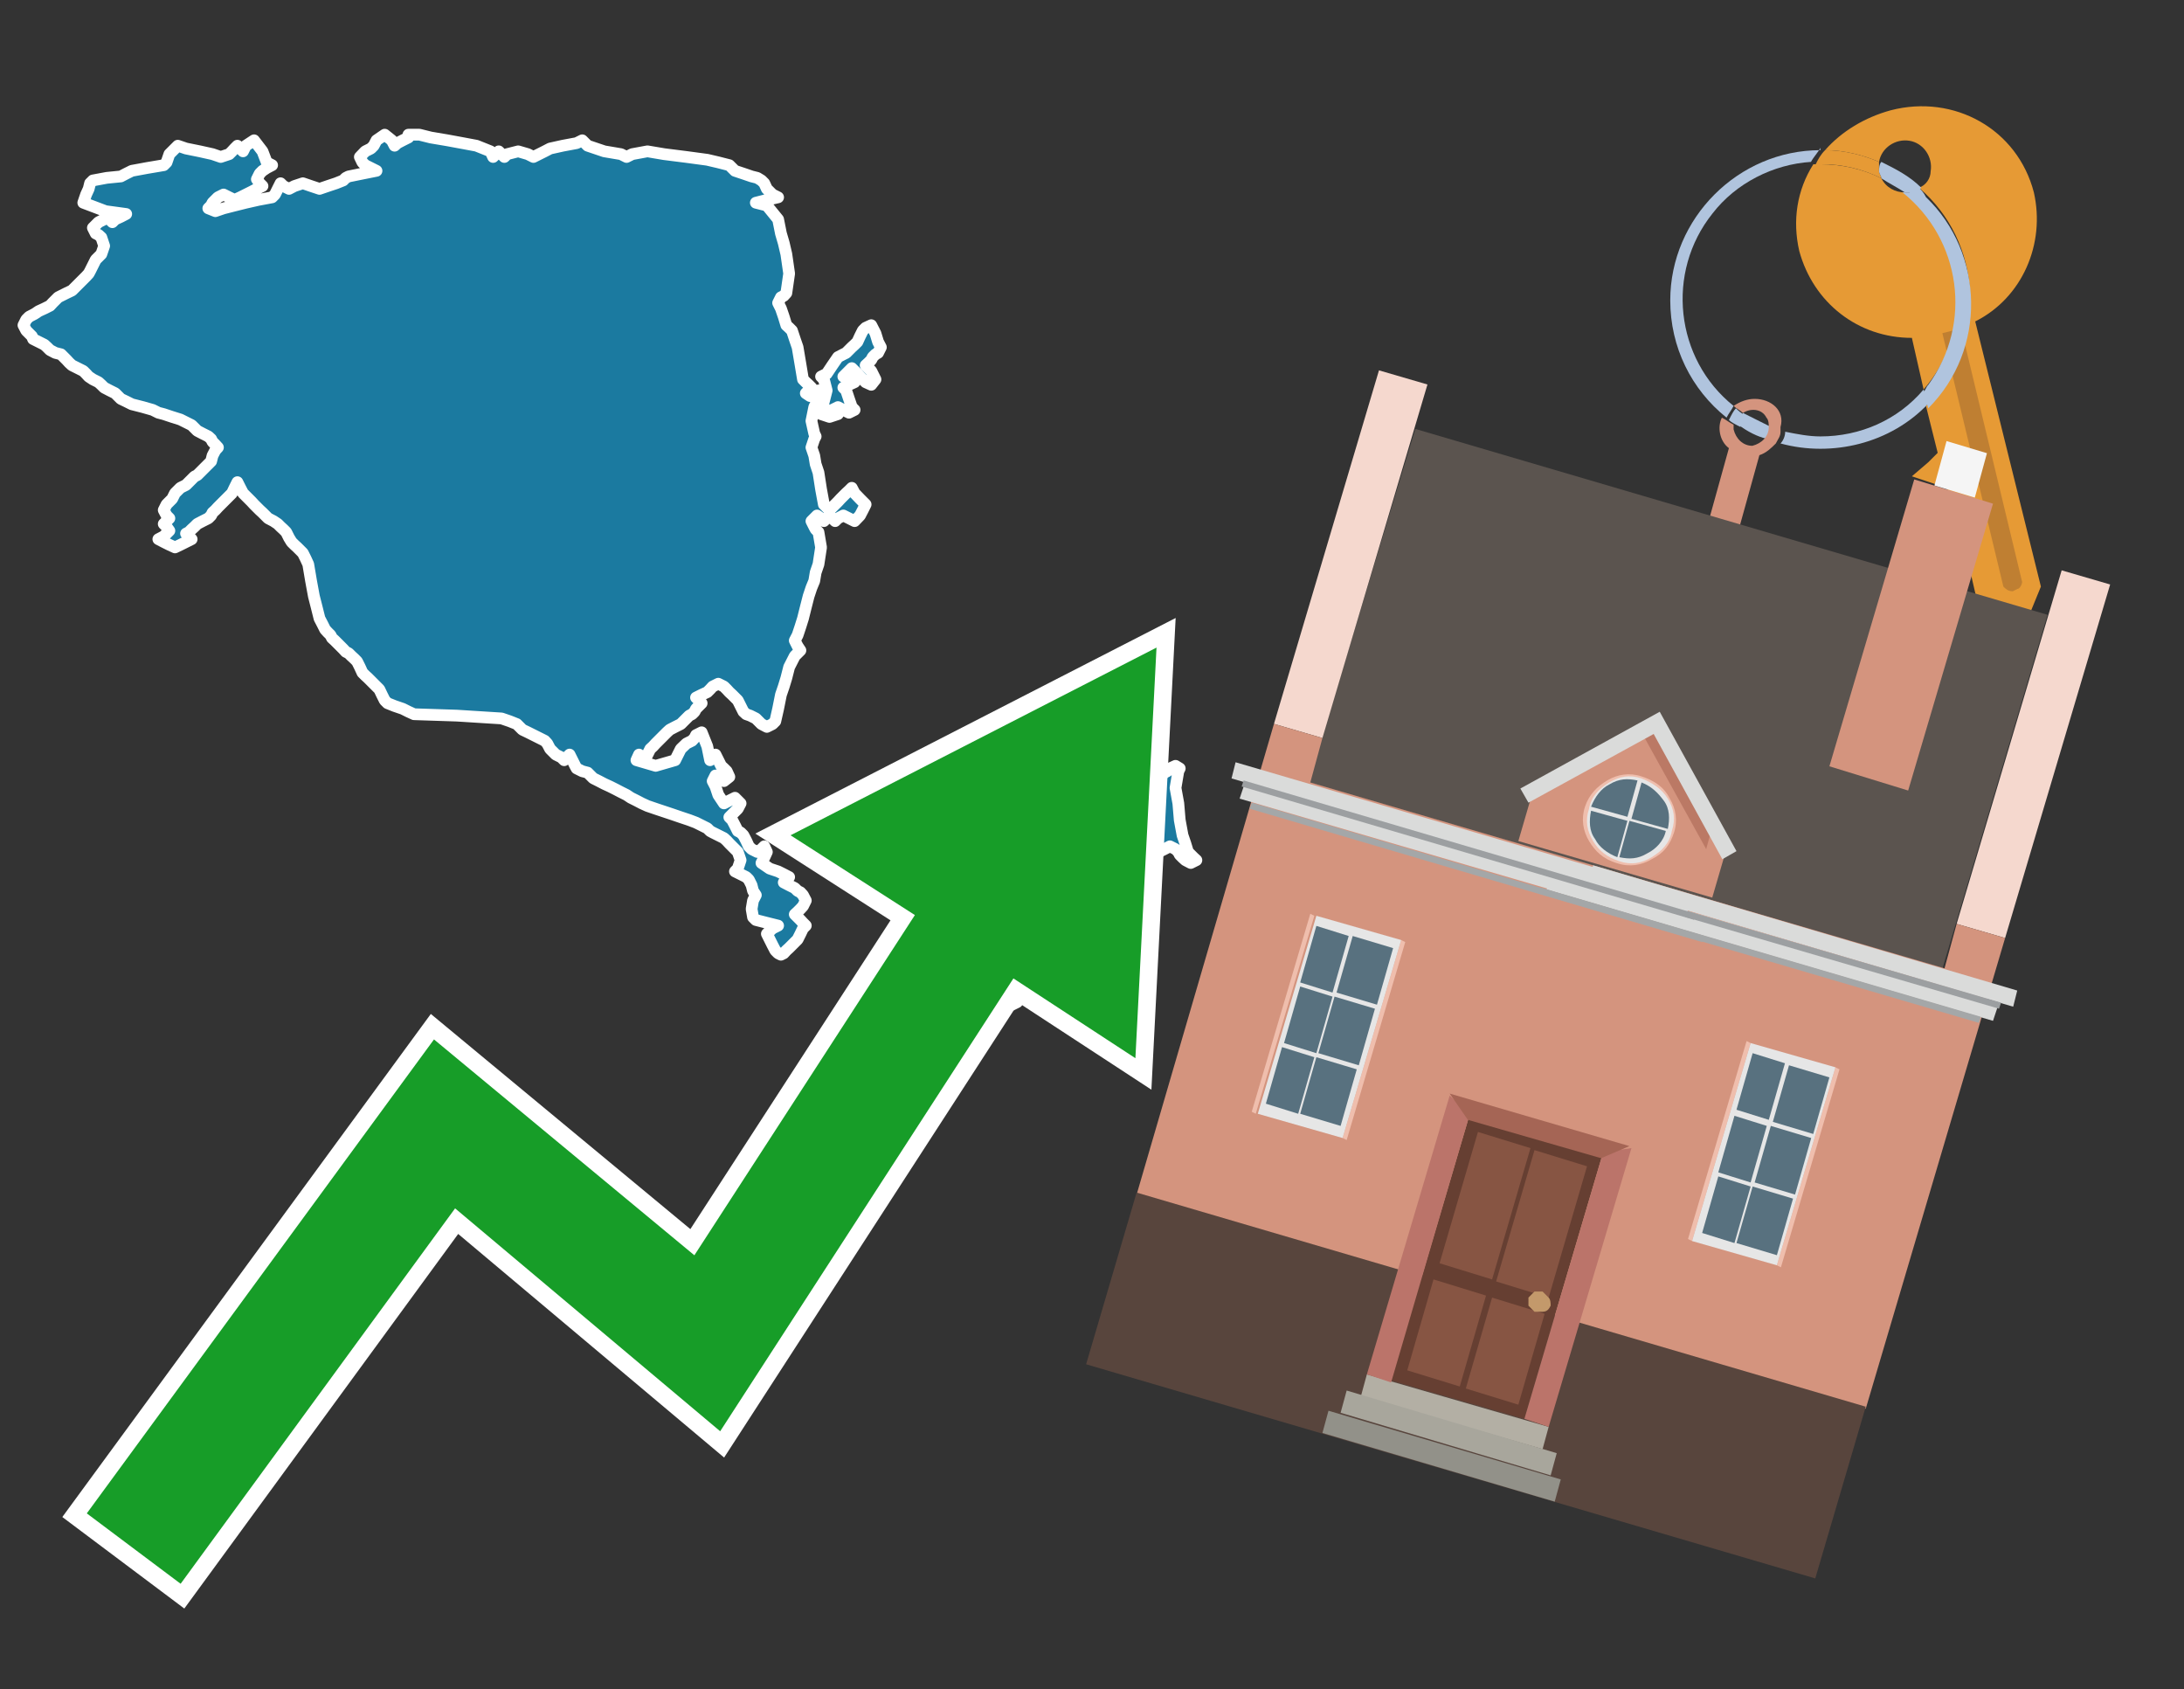 <?xml version="1.0" encoding="utf-8"?>
<!-- Generator: Adobe Illustrator 26.0.3, SVG Export Plug-In . SVG Version: 6.00 Build 0)  -->
<svg version="1.1" id="Text" xmlns="http://www.w3.org/2000/svg" xmlns:xlink="http://www.w3.org/1999/xlink" x="0px" y="0px"
	 width="93.1px" height="72px" viewBox="0 0 93.1 72" style="enable-background:new 0 0 93.1 72;" xml:space="preserve">
<rect x="0" y="0" width="93.1" height="72" fill="#333333" stroke="none"/>
<style type="text/css">
	.st0{fill:#1B7AA0;stroke:#FFFFFF;stroke-width:0.5;stroke-linejoin:round;}
	.st1{fill:none;stroke:#FFFFFF;stroke-width:1.5;stroke-miterlimit:10;}
	.st2{fill:#179D28;}
	.st3{fill:#E69A35;}
	.st4{fill:#B0C4DE;}
	.st5{fill:#D4947E;}
	.st6{fill:#BF7F32;}
	.st7{fill:#5B544F;}
	.st8{fill:#F5D8CE;}
	.st9{fill:#58453D;}
	.st10{fill:#F5F5F5;}
	.st11{fill:#EFBEAD;}
	.st12{fill:#E6E6E6;}
	.st13{fill:#58717F;}
	.st14{fill:#B3AFA4;}
	.st15{fill:#A8A69C;}
	.st16{fill:#929189;}
	.st17{fill:#663F32;}
	.st18{fill:#875543;}
	.st19{fill:#C3996B;}
	.st20{fill:#BB746A;}
	.st21{fill:#A56555;}
	.st22{fill:#DADBDA;}
	.st23{fill:#A4A7A8;}
	.st24{fill:#9C9FA1;}
	.st25{fill:#BB7965;}
</style>
<path class="st0" d="M44.78,29.97L44.9,30.09L45.02,30.21L45.14,30.33L45.19,30.44L45.31,30.5L45.43,30.62L45.67,30.74L45.91,30.86L46.02,30.98L46.14,31.1L46.26,31.21L46.38,31.33L46.62,31.45L46.85,31.57L47.09,31.69L47.33,31.57L47.45,31.45L47.56,31.57L47.74,31.69L47.98,31.81L48.1,31.92L48.22,32.04L48.33,32.16L48.45,32.28L48.57,32.4L48.69,32.52L48.93,32.64L49.16,32.75L49.28,32.87L49.4,32.93L49.52,33.05L49.64,32.93L49.76,32.87L49.87,32.75L50.11,32.64L50.29,32.75L50.23,32.87L50.11,33.58L50.23,34.24L50.29,34.95L50.41,35.6L50.53,35.95L50.64,36.31L50.76,36.43L50.88,36.55L51.0,36.66L50.76,36.78L50.53,36.66L50.41,36.55L50.29,36.43L50.23,36.31L50.11,36.19L49.87,36.07L49.64,36.19L49.4,36.31L49.16,36.43L49.05,36.55L48.93,36.78L48.69,37.02L48.45,37.14L48.22,37.26L47.98,37.14L47.86,37.02L47.74,37.38L47.62,37.73L47.56,37.61L47.45,37.49L47.33,37.61L47.21,37.73L47.09,38.03L46.85,38.38L46.62,38.5L46.26,38.62L45.91,38.74L45.79,38.86L45.67,39.09L45.43,39.33L45.19,39.45L45.14,39.57L45.02,39.69L45.14,39.8L45.19,39.92L45.14,40.04L45.02,40.16L45.14,40.28L45.19,40.4L45.14,40.51L45.02,40.63L44.9,40.69L44.78,40.63L44.66,40.51L44.54,40.75L44.66,40.93L44.78,41.05L44.54,41.17L44.31,41.05L44.07,40.93L43.83,41.17L43.71,41.4L43.59,41.52L43.71,41.64L43.83,41.88L43.95,42.11L44.07,42.35L43.95,42.59L43.83,42.47L43.71,42.35L43.59,42.23L43.36,42.11L43.12,42.0L43.0,41.88L42.88,42.11L43.0,42.35L43.12,42.47L43.24,42.59L43.36,42.71L43.12,42.83L42.88,42.71L42.77,42.59L42.65,42.47L42.53,42.35L42.41,42.23L42.23,42.11L42.0,42.0L41.88,41.88L41.76,41.64L41.88,41.4L42.0,41.05L41.88,40.69L41.76,40.51L41.64,40.28L41.52,40.04L41.4,39.8L41.28,39.69L41.17,39.57L41.05,39.33L41.17,39.09L41.28,38.97L41.4,38.86L41.52,39.21L41.64,39.57L41.76,39.45L42.05,39.33L42.41,39.57L42.53,39.8L42.65,39.92L42.77,40.04L42.88,40.16L43.0,40.28L43.12,40.16L43.24,40.04L43.36,39.92L43.59,39.8L43.83,39.69L43.71,39.57L43.59,39.33L43.83,39.09L44.07,39.21L44.19,39.33L44.31,39.21L44.42,39.09L44.54,38.97L44.66,38.86L44.78,38.74L44.9,38.62L45.02,38.5L45.14,38.38L45.19,38.26L45.31,38.15L45.43,38.03L45.67,37.97L45.91,37.73L45.67,37.49L45.43,37.38L45.31,37.26L45.19,37.14L45.31,37.02L45.43,36.9L45.79,36.78L46.14,36.66L46.02,36.55L45.91,36.43L46.14,36.31L46.38,36.19L46.5,36.07L46.62,35.95L46.73,35.83L46.85,35.72L46.97,35.6L47.09,35.48L47.21,35.42L47.33,35.48L47.56,35.6L47.74,35.48L47.62,35.42L47.56,35.06L47.62,34.71L47.74,34.59L47.86,34.47L47.98,34.0L47.74,33.52L47.56,33.41L47.45,33.29L47.33,33.17L47.21,33.05L47.09,32.93L46.97,32.87L46.85,32.93L46.73,33.05L46.62,32.93L46.5,32.87L46.38,32.75L46.26,32.64L46.14,32.28L45.67,31.92L45.19,31.69L45.14,31.45L45.02,31.33L44.78,31.21L44.54,31.1L44.19,30.98L43.83,30.74L43.95,30.5L44.07,30.33L44.19,30.09L44.31,29.97L44.54,29.85L44.78,29.85ZM47.45,30.98L47.33,30.74L47.56,30.5L47.74,30.62L47.86,30.74L47.98,30.86L47.86,30.98L47.74,31.1L47.62,31.21L47.56,31.1L47.56,30.98ZM44.78,29.61L44.9,29.38L45.02,29.26L45.25,29.14L45.43,29.38L45.25,29.61L45.02,29.73L44.9,29.85L44.78,29.85ZM38.26,45.79L38.03,45.67L38.14,45.61L38.26,45.49L38.38,45.37L38.5,45.25L38.62,45.14L38.74,45.02L38.86,44.9L38.97,44.66L38.86,44.42L38.74,44.31L38.86,44.19L38.97,44.07L39.09,43.95L39.21,43.83L39.33,43.71L39.45,43.6L39.57,43.48L39.68,43.36L39.8,43.24L39.86,43.18L39.98,43.06L40.1,42.94L40.22,42.83L40.34,42.71L40.45,42.59L40.57,42.47L40.69,42.35L40.81,42.23L40.93,42.11L41.05,42.0L40.93,41.88L40.81,41.64L40.69,41.4L40.57,40.99L40.93,40.51L41.28,40.63L41.4,40.69L41.52,40.81L41.64,40.93L41.76,41.05L41.64,41.17L41.52,41.29L41.4,41.4L41.28,41.52L41.4,41.64L41.52,41.88L41.64,42.11L41.76,42.23L41.88,42.35L42.0,42.47L42.11,42.59L42.23,42.71L42.11,42.83L42.0,42.94L41.88,43.06L41.76,42.94L41.52,42.83L41.28,42.94L41.17,43.06L41.05,43.42L40.93,43.71L40.81,43.83L40.69,43.95L40.57,43.83L40.45,43.71L40.34,43.83L40.22,43.95L40.1,44.07L40.22,44.19L40.34,44.31L40.45,44.42L40.57,44.54L40.69,44.66L40.81,44.54L40.93,44.42L41.05,44.31L41.28,44.19L41.52,44.31L41.4,44.42L41.28,44.66L41.17,44.9L41.05,45.02L41.17,45.14L41.28,45.37L41.17,45.61L41.05,45.67L40.93,45.79L40.81,45.91L40.69,46.02L40.57,45.91L40.45,45.79L40.34,45.91L40.22,46.02L40.1,46.14L39.8,46.26L39.45,46.14L39.57,46.02L39.68,45.91L39.8,45.79L39.86,45.67L39.98,45.61L40.1,45.49L39.98,45.37L39.86,45.25L39.68,45.14L39.45,45.37L39.33,45.61L39.21,45.67L39.09,45.79L38.97,45.91L38.74,46.02L38.5,45.91L38.5,45.79ZM35.12,17.11L35.24,16.64L35.12,16.17L35.0,16.05L35.24,15.93L35.48,15.57L35.72,15.22L35.95,15.1L36.07,15.04L36.19,14.92L36.31,14.8L36.43,14.69L36.55,14.57L36.66,14.33L36.78,14.09L36.9,13.97L37.14,13.86L37.32,14.21L37.43,14.57L37.55,14.8L37.43,15.04L37.32,15.1L37.2,15.22L37.14,15.34L37.02,15.46L36.9,15.57L37.02,15.69L37.14,15.81L37.2,15.93L37.32,16.17L37.14,16.4L36.9,16.29L36.78,16.17L36.66,16.05L36.55,15.93L36.43,15.81L36.31,15.69L36.19,15.81L36.07,15.93L35.95,16.05L36.19,16.17L36.43,16.29L36.19,16.4L35.95,16.52L36.07,16.64L36.19,17.0L36.31,17.35L36.43,17.47L36.19,17.59L35.95,17.47L35.72,17.35L35.48,17.47L35.6,17.59L35.72,17.65L35.36,17.77L35.0,17.65L35.12,17.59L35.24,17.47L35.12,17.35L35.0,17.23L35.0,17.11ZM17.88,5.74L18.36,5.86L19.07,5.98L19.72,6.1L20.31,6.21L20.91,6.45L21.02,6.69L21.14,6.57L21.26,6.45L21.38,6.57L21.5,6.69L21.62,6.57L22.09,6.45L22.5,6.57L22.74,6.69L22.98,6.57L23.22,6.45L23.45,6.33L23.99,6.21L24.58,6.1L24.82,5.98L25.05,6.21L25.76,6.45L26.47,6.57L26.71,6.69L26.95,6.57L27.6,6.45L28.31,6.57L29.26,6.69L30.15,6.81L30.62,6.92L31.09,7.04L31.21,7.16L31.33,7.28L31.69,7.4L32.04,7.52L32.28,7.58L32.46,7.69L32.58,7.81L32.69,8.05L32.93,8.29L33.17,8.41L32.69,8.52L32.22,8.64L32.69,8.76L33.17,9.35L33.29,9.95L33.41,10.36L33.52,10.83L33.64,11.66L33.52,12.49L33.41,12.61L33.29,12.67L33.17,12.91L33.29,13.15L33.41,13.5L33.52,13.86L33.64,13.97L33.76,14.09L33.88,14.45L34.0,14.8L34.12,15.51L34.23,16.17L34.35,16.29L34.47,16.4L34.59,16.52L34.47,16.64L34.35,16.76L34.53,16.88L34.77,16.76L34.89,16.64L35.0,16.88L34.89,17.11L34.77,17.23L34.71,17.35L34.59,17.94L34.71,18.48L34.77,18.6L34.71,18.71L34.59,19.07L34.71,19.42L34.77,19.78L34.89,20.14L35.0,20.85L35.12,21.5L35.24,21.62L35.36,21.74L35.48,21.62L35.6,21.5L35.72,21.38L35.83,21.26L35.95,21.14L36.07,21.02L36.19,20.91L36.31,20.79L36.43,21.02L36.66,21.26L36.9,21.5L36.78,21.74L36.66,21.97L36.43,22.21L36.19,22.09L35.95,21.97L35.72,22.09L35.6,22.21L35.48,22.09L35.36,21.97L35.24,22.09L35.12,22.21L35.0,22.09L34.83,21.97L34.59,22.21L34.71,22.45L34.77,22.56L34.89,22.68L35.0,23.33L34.89,24.05L34.77,24.4L34.71,24.76L34.59,25.05L34.47,25.41L34.35,25.88L34.23,26.36L34.12,26.71L34.0,27.07L33.88,27.3L34.0,27.54L34.12,27.72L33.88,27.96L33.64,28.43L33.52,28.9L33.41,29.26L33.29,29.61L33.17,30.21L33.05,30.74L32.93,30.86L32.69,30.98L32.46,30.86L32.34,30.74L32.22,30.62L31.98,30.5L31.81,30.44L31.69,30.33L31.57,30.09L31.45,29.85L31.33,29.73L31.21,29.61L31.09,29.5L30.98,29.38L30.86,29.26L30.62,29.14L30.38,29.26L30.27,29.38L30.15,29.5L29.91,29.61L29.67,29.73L29.79,29.85L29.91,29.97L29.79,30.09L29.67,30.21L29.61,30.33L29.5,30.44L29.38,30.5L29.26,30.62L29.14,30.74L29.02,30.86L28.78,30.98L28.55,31.1L28.43,31.21L28.31,31.33L28.19,31.45L28.07,31.57L27.95,31.69L27.84,31.81L27.72,31.92L27.6,32.16L27.48,32.4L27.36,32.28L27.24,32.16L27.13,32.4L27.95,32.64L28.78,32.4L28.9,32.16L29.02,31.92L29.26,31.69L29.5,31.57L29.61,31.45L29.67,31.33L29.91,31.21L30.15,31.81L30.27,32.4L30.38,32.28L30.5,32.16L30.62,32.4L30.74,32.64L30.86,32.75L30.98,32.87L31.09,33.11L30.86,33.29L30.62,33.17L30.5,33.05L30.38,33.29L30.5,33.52L30.62,33.88L30.86,34.24L31.09,34.12L31.33,34.0L31.57,34.24L31.45,34.47L31.33,34.59L31.21,34.71L31.09,34.83L31.21,34.95L31.33,35.18L31.45,35.42L31.57,35.48L31.69,35.6L31.81,35.83L31.92,36.07L32.04,36.19L32.28,36.31L32.46,36.19L32.58,36.07L32.69,36.31L32.58,36.55L32.46,36.78L32.81,37.02L33.17,37.14L33.41,37.26L33.64,37.38L33.52,37.49L33.41,37.61L33.64,37.73L33.88,37.85L34.0,37.97L34.12,38.03L34.23,38.15L34.35,38.38L34.23,38.62L34.12,38.74L34.0,38.86L33.88,38.97L34.0,39.09L34.12,39.21L34.23,39.33L34.35,39.45L34.23,39.57L34.12,39.8L34.0,40.04L33.88,40.16L33.76,40.28L33.64,40.4L33.52,40.51L33.41,40.63L33.29,40.69L33.17,40.63L33.05,40.51L32.93,40.28L32.81,40.04L32.69,39.8L32.93,39.57L33.17,39.45L32.69,39.33L32.22,39.21L32.1,39.09L32.04,38.74L32.1,38.38L32.22,38.15L32.1,37.97L32.04,37.73L31.92,37.49L31.81,37.38L31.57,37.26L31.33,37.14L31.45,37.02L31.57,36.66L31.45,36.31L31.33,36.19L31.21,36.07L31.09,35.95L30.98,35.83L30.86,35.72L30.62,35.6L30.38,35.48L30.27,35.42L30.15,35.3L29.91,35.18L29.67,35.06L29.38,34.95L29.02,34.83L28.67,34.71L28.31,34.59L27.95,34.47L27.6,34.35L27.36,34.24L27.13,34.12L26.89,34.0L26.71,33.88L26.47,33.76L26.24,33.64L26.0,33.52L25.76,33.41L25.53,33.29L25.29,33.17L25.17,33.05L25.05,32.93L24.82,32.87L24.58,32.75L24.52,32.64L24.4,32.4L24.28,32.16L24.16,32.28L24.05,32.4L23.93,32.28L23.69,32.16L23.45,31.92L23.33,31.69L23.22,31.57L22.98,31.45L22.74,31.33L22.5,31.21L22.27,31.1L22.15,30.98L22.03,30.86L21.73,30.74L21.38,30.62L19.48,30.5L17.65,30.44L17.41,30.33L17.17,30.21L16.82,30.09L16.52,29.97L16.4,29.85L16.28,29.61L16.17,29.38L16.05,29.26L15.93,29.14L15.81,29.02L15.69,28.9L15.57,28.79L15.45,28.67L15.34,28.43L15.22,28.19L15.1,28.07L14.98,27.96L14.86,27.84L14.74,27.78L14.63,27.66L14.51,27.54L14.39,27.42L14.27,27.3L14.15,27.19L14.09,27.07L13.97,26.95L13.86,26.83L13.74,26.59L13.62,26.36L13.5,25.88L13.38,25.41L13.26,24.76L13.14,24.05L13.03,23.81L12.91,23.57L12.79,23.45L12.67,23.33L12.55,23.22L12.43,23.1L12.32,22.92L12.2,22.68L12.08,22.56L11.96,22.45L11.84,22.33L11.66,22.21L11.43,22.09L11.31,21.97L11.19,21.85L11.07,21.74L10.95,21.62L10.83,21.5L10.72,21.38L10.6,21.26L10.48,21.14L10.36,21.02L10.24,20.79L10.12,20.55L10.0,20.79L9.89,21.02L9.77,21.14L9.65,21.26L9.53,21.38L9.41,21.5L9.29,21.62L9.18,21.74L9.06,21.85L9.0,21.97L8.88,22.09L8.64,22.21L8.41,22.33L8.29,22.45L8.17,22.56L8.05,22.68L7.93,22.74L8.05,22.86L8.17,22.98L7.93,23.1L7.69,23.22L7.46,23.33L7.22,23.22L6.98,23.1L6.75,22.98L6.98,22.86L7.22,22.62L7.1,22.45L6.98,22.33L7.1,22.21L7.22,22.09L7.1,21.97L6.98,21.74L7.1,21.5L7.22,21.38L7.34,21.26L7.46,21.02L7.69,20.79L7.93,20.67L8.05,20.55L8.17,20.43L8.29,20.31L8.41,20.25L8.52,20.14L8.64,20.02L8.76,19.9L8.88,19.78L9.0,19.66L9.06,19.42L9.18,19.19L9.29,19.07L9.18,18.95L9.06,18.83L9.0,18.71L8.88,18.6L8.64,18.48L8.41,18.36L8.29,18.24L8.17,18.12L7.93,18.0L7.69,17.88L7.34,17.77L6.98,17.65L6.75,17.59L6.51,17.47L6.09,17.35L5.62,17.23L5.38,17.11L5.15,17.0L5.03,16.88L4.91,16.76L4.67,16.64L4.44,16.52L4.32,16.4L4.2,16.29L3.96,16.17L3.78,16.05L3.67,15.93L3.55,15.81L3.31,15.69L3.07,15.57L2.95,15.46L2.84,15.34L2.72,15.22L2.6,15.1L2.36,15.04L2.13,14.92L2.01,14.8L1.89,14.69L1.65,14.57L1.41,14.45L1.36,14.33L1.24,14.21L1.12,14.09L1.0,13.86L1.12,13.62L1.24,13.5L1.47,13.38L1.65,13.26L1.89,13.15L2.13,13.03L2.24,12.91L2.36,12.79L2.48,12.67L2.6,12.61L2.84,12.49L3.07,12.38L3.19,12.26L3.31,12.14L3.43,12.02L3.55,11.9L3.67,11.78L3.78,11.66L3.84,11.55L3.96,11.31L4.08,11.07L4.2,10.95L4.32,10.83L4.44,10.48L4.32,10.12L4.2,10.01L4.08,9.95L3.96,9.71L4.2,9.47L4.44,9.35L4.55,9.24L4.67,9.35L4.79,9.47L4.91,9.35L5.15,9.24L5.38,9.12L4.5,9.0L3.55,8.64L3.67,8.29L3.78,8.05L3.84,7.81L3.96,7.69L4.55,7.58L5.15,7.52L5.38,7.4L5.62,7.28L6.27,7.16L6.98,7.04L7.1,6.92L7.22,6.57L7.58,6.21L7.93,6.33L8.52,6.45L9.06,6.57L9.41,6.69L9.77,6.57L9.89,6.45L10.0,6.33L10.12,6.21L10.24,6.33L10.36,6.45L10.48,6.21L10.83,5.98L11.19,6.45L11.37,6.92L11.6,7.04L11.37,7.16L11.19,7.28L11.07,7.4L10.95,7.64L11.07,7.81L11.19,7.93L10.95,8.05L10.72,8.17L10.48,8.29L10.24,8.41L10.0,8.52L9.77,8.41L9.53,8.29L9.29,8.41L9.18,8.52L9.06,8.64L9.0,8.76L8.88,8.88L9.18,9.0L9.53,8.88L10.0,8.76L10.48,8.64L11.01,8.52L11.6,8.41L11.72,8.29L11.84,8.05L11.96,7.81L12.08,7.93L12.32,8.05L12.55,7.93L12.91,7.81L13.26,7.93L13.62,8.05L13.97,7.93L14.33,7.81L14.63,7.69L14.74,7.58L14.86,7.52L15.45,7.4L16.05,7.28L15.81,7.16L15.57,7.04L15.45,6.92L15.34,6.69L15.57,6.45L15.81,6.33L15.93,6.21L16.05,5.98L16.4,5.74L16.7,5.98L16.82,6.21L16.94,6.1L17.17,5.98L17.41,5.86L17.41,5.74Z"/>
<polygon class="st1" points="49.3,27.6 33.7,35.6 39,39 29.6,53.5 18.5,44.3 3.7,64.5 7.7,67.5 19.4,51.5 30.7,61 43.2,41.7 
	48.4,45.1 "/>
<polygon class="st2" points="49.3,27.6 33.7,35.6 39,39 29.6,53.5 18.5,44.3 3.7,64.5 7.7,67.5 19.4,51.5 30.7,61 43.2,41.7 
	48.4,45.1 "/>
<path class="st3" d="M80.2,7.6c0-0.1-0.1-0.2-0.1-0.3c0-0.1,0-0.3,0-0.4c-0.7-0.3-1.5-0.5-2.3-0.5c-0.2,0.2-0.3,0.4-0.4,0.6
	c0.1,0,0.2,0,0.3,0C78.5,7,79.4,7.2,80.2,7.6z"/>
<path class="st4" d="M77.6,6.4c-3.5,0-6.4,2.9-6.4,6.4c0,2,0.9,3.8,2.4,5c0.1-0.2,0.2-0.3,0.3-0.5c-2.5-2-2.9-5.7-0.9-8.2
	c1-1.3,2.6-2.1,4.2-2.2c0.1-0.2,0.3-0.4,0.4-0.6V6.4z"/>
<path class="st3" d="M84.2,13.7c2-1,3-3.3,2.5-5.5C86,5.5,83.3,4,80.6,4.7c-1.1,0.3-2.1,0.9-2.8,1.7c0.8,0,1.6,0.2,2.3,0.5
	c0.1-0.6,0.7-1,1.3-0.9c0.6,0.1,1,0.7,0.9,1.3c0,0.3-0.2,0.6-0.5,0.7c2.7,2.3,2.9,6.4,0.6,9c-0.1,0.1-0.2,0.2-0.3,0.3l0.5,2
	l-0.4,0.4l-0.7,0.6l0.9,0.3l0.6,0.2l0.1,0.3l-0.4,0.4L82,22.1l0.9,0.3l0.6,0.2l0.1,0.3l-0.4,0.4l-0.7,0.6l0.9,0.3l0.6,0.2l0.3,1.3
	l1.8,1.5L87,25L84.2,13.7z"/>
<path class="st3" d="M81.2,8.2c-0.4,0-0.8-0.2-1-0.6C79.4,7.2,78.5,7,77.6,7c-0.1,0-0.2,0-0.3,0c-0.7,1.1-0.9,2.4-0.6,3.7
	c0.6,2.2,2.5,3.7,4.8,3.7l0.5,2.2c2.1-2.4,1.9-6.1-0.6-8.2C81.3,8.3,81.2,8.3,81.2,8.2z"/>
<path class="st4" d="M74.1,18.1c0.4,0.3,0.8,0.5,1.2,0.6c0.1-0.1,0.2-0.3,0.2-0.5l0,0c-0.4-0.2-0.8-0.4-1.2-0.6
	C74.2,17.8,74.1,17.9,74.1,18.1z"/>
<path class="st4" d="M74.4,17.7c-0.2-0.1-0.3-0.2-0.4-0.3c-0.1,0.1-0.2,0.3-0.3,0.5c0.1,0.1,0.3,0.2,0.5,0.3
	C74.1,17.9,74.2,17.8,74.4,17.7z"/>
<path class="st5" d="M74.8,17c-0.3,0-0.6,0.1-0.9,0.3c0.1,0.1,0.3,0.2,0.4,0.3c0.3-0.2,0.8-0.2,1,0.2c0.1,0.1,0.1,0.3,0.1,0.4l0,0
	c0,0.4-0.3,0.7-0.7,0.8c-0.4,0-0.7-0.3-0.8-0.7c0,0,0,0,0-0.1v-0.1c-0.2-0.1-0.3-0.2-0.5-0.3c-0.2,0.4-0.1,1,0.3,1.3l-1,3.6L74,23
	l1-3.6c0.3-0.1,0.5-0.3,0.7-0.5c0.1-0.2,0.2-0.3,0.2-0.5c0-0.1,0-0.1,0-0.2C76.1,17.5,75.5,17,74.8,17z"/>
<path class="st6" d="M86,25.1l-0.2,0.1c-0.2,0-0.3-0.1-0.4-0.2l0,0l-2.6-10.8l0.8-0.2l2.6,10.8C86.2,24.9,86.1,25.1,86,25.1L86,25.1
	z"/>
<path class="st4" d="M80.1,7.3c0,0.1,0.1,0.2,0.1,0.3c0.3,0.2,0.7,0.4,1,0.6c0.1,0,0.2,0,0.3,0c0.1,0,0.3-0.1,0.4-0.2
	c-0.5-0.5-1.1-0.8-1.7-1.1C80.1,7,80.1,7.2,80.1,7.3z"/>
<path class="st4" d="M77.6,18.6c-0.5,0-1-0.1-1.5-0.2c0,0.2-0.1,0.4-0.2,0.5c2.2,0.6,4.7,0,6.3-1.7L82,16.6
	C80.9,17.9,79.3,18.6,77.6,18.6z"/>
<path class="st4" d="M81.8,8c-0.1,0.1-0.2,0.1-0.4,0.2c-0.1,0-0.2,0-0.3,0c2.5,2,3,5.6,1.1,8.2c-0.1,0.1-0.1,0.2-0.2,0.3l0.2,0.7
	c2.5-2.5,2.4-6.6-0.1-9C82,8.2,81.9,8.1,81.8,8L81.8,8z"/>
<g>
	<g transform="matrix( 0.861, 0, 0, 0.861, 2148,666.7) ">
		<g>
			<g id="Symbol_9_0_Layer2_0_MEMBER_8_MEMBER_0_FILL_3_">
				<path class="st7" d="M-2424.7-753.1l-5.3,17.5l31.4,9.2l5.2-17.5L-2424.7-753.1z"/>
			</g>
		</g>
	</g>
	<g transform="matrix( 0.861, 0, 0, 0.861, 2148,666.7) ">
		<g>
			<g id="Symbol_9_0_Layer2_0_MEMBER_8_MEMBER_1_FILL_3_">
				<path class="st8" d="M-2424.1-755.3l-2.4-0.7l-5.2,17.5l2.4,0.7L-2424.1-755.3z"/>
			</g>
		</g>
	</g>
	<g transform="matrix( 0.861, 0, 0, 0.861, 2148,666.7) ">
		<g>
			<g id="Symbol_9_0_Layer2_0_MEMBER_8_MEMBER_2_FILL_3_">
				<path class="st8" d="M-2392.7-746.1l-5.2,17.5l2.4,0.7l5.2-17.5L-2392.7-746.1z"/>
			</g>
		</g>
	</g>
	<g transform="matrix( 0.861, 0, 0, 0.861, 2148,666.7) ">
		<g>
			<g id="Symbol_9_0_Layer2_0_MEMBER_8_MEMBER_3_FILL_3_">
				<path class="st5" d="M-2395.5-727.9l-2.4-0.7l-0.6,2.2l-31.4-9.2l0.6-2.2l-2.4-0.7l-6.8,23.3l36.1,10.6L-2395.5-727.9z"/>
			</g>
		</g>
	</g>
	<g transform="matrix( 0.861, 0, 0, 0.861, 2148,666.7) ">
		<g>
			<g id="Symbol_9_0_Layer2_0_MEMBER_8_MEMBER_4_FILL_3_">
				<path class="st9" d="M-2438.5-715.3l-2.5,8.5l36.1,10.6l2.5-8.5L-2438.5-715.3z"/>
			</g>
		</g>
	</g>
	<g transform="matrix( 0.861, 0, 0, 0.861, 2148,666.7) ">
		<g>
			<g id="Symbol_9_0_Layer2_0_MEMBER_8_MEMBER_5_FILL_3_">
				<path class="st5" d="M-2400.3-735.2l4.2-14.2l-3.9-1.2l-4.2,14.2L-2400.3-735.2z"/>
			</g>
		</g>
	</g>
	<g transform="matrix( 0.861, 0, 0, 0.861, 2148,666.7) ">
		<g>
			<g id="Symbol_9_0_Layer2_0_MEMBER_8_MEMBER_6_FILL_3_">
				<path class="st10" d="M-2396.4-751.9l-2-0.6l-0.6,2.2l2,0.6L-2396.4-751.9z"/>
			</g>
		</g>
	</g>
	<g transform="matrix( 0.861, 0, 0, 0.861, 2148,666.7) ">
		<g>
			<g id="Symbol_9_0_Layer2_0_MEMBER_8_MEMBER_7_MEMBER_0_FILL_3_">
				<path class="st11" d="M-2403.7-721.4l-0.2-0.1l-2.9,9.8l0.2,0.1L-2403.7-721.4z"/>
			</g>
		</g>
	</g>
	<g transform="matrix( 0.861, 0, 0, 0.861, 2148,666.7) ">
		<g>
			<g id="Symbol_9_0_Layer2_0_MEMBER_8_MEMBER_7_MEMBER_1_FILL_3_">
				<path class="st11" d="M-2408.1-722.7l-0.2-0.1l-2.9,9.8l0.2,0.1L-2408.1-722.7z"/>
			</g>
		</g>
	</g>
	<g transform="matrix( 0.861, 0, 0, 0.861, 2148,666.7) ">
		<g>
			<g id="Symbol_9_0_Layer2_0_MEMBER_8_MEMBER_7_MEMBER_2_FILL_3_">
				<path class="st12" d="M-2408.1-722.7l-2.9,9.8l4.2,1.2l2.9-9.8L-2408.1-722.7z"/>
			</g>
		</g>
	</g>
	<g transform="matrix( 0.861, 0, 0, 0.861, 2148,666.7) ">
		<g>
			<g id="Symbol_9_0_Layer2_0_MEMBER_8_MEMBER_7_MEMBER_3_FILL_3_">
				<path class="st13" d="M-2408-715.6l-0.8,2.8l2,0.6l0.8-2.8L-2408-715.6 M-2405-718.2l0.8-2.8l-2-0.6l-0.8,2.8L-2405-718.2
					 M-2405.1-718l-2-0.6l-0.8,2.8l2,0.6L-2405.1-718 M-2408.9-719.1l-0.8,2.8l1.6,0.5l0.8-2.8L-2408.9-719.1 M-2409.7-716.1
					l-0.8,2.8l1.6,0.5l0.8-2.8L-2409.7-716.1 M-2408-722.2l-0.8,2.8l1.6,0.5l0.8-2.8L-2408-722.2z"/>
			</g>
		</g>
	</g>
	<g transform="matrix( 0.861, 0, 0, 0.861, 2148,666.7) ">
		<g>
			<g id="Symbol_9_0_Layer2_0_MEMBER_8_MEMBER_8_MEMBER_0_FILL_3_">
				<path class="st11" d="M-2425.2-727.7l-0.2-0.1l-2.9,9.8l0.2,0.1L-2425.2-727.7z"/>
			</g>
		</g>
	</g>
	<g transform="matrix( 0.861, 0, 0, 0.861, 2148,666.7) ">
		<g>
			<g id="Symbol_9_0_Layer2_0_MEMBER_8_MEMBER_8_MEMBER_1_FILL_3_">
				<path class="st11" d="M-2429.7-729l-0.2-0.1l-2.9,9.8l0.2,0.1L-2429.7-729z"/>
			</g>
		</g>
	</g>
	<g transform="matrix( 0.861, 0, 0, 0.861, 2148,666.7) ">
		<g>
			<g id="Symbol_9_0_Layer2_0_MEMBER_8_MEMBER_8_MEMBER_2_FILL_3_">
				<path class="st12" d="M-2428.3-718l2.9-9.8l-4.2-1.2l-2.9,9.8L-2428.3-718z"/>
			</g>
		</g>
	</g>
	<g transform="matrix( 0.861, 0, 0, 0.861, 2148,666.7) ">
		<g>
			<g id="Symbol_9_0_Layer2_0_MEMBER_8_MEMBER_8_MEMBER_3_FILL_3_">
				<path class="st13" d="M-2431.3-722.5l-0.8,2.8l1.6,0.5l0.8-2.8L-2431.3-722.5 M-2427.6-721.4l-2-0.6l-0.8,2.8l2,0.6
					L-2427.6-721.4 M-2428.8-725.2l0.8-2.8l-1.6-0.5l-0.8,2.8L-2428.8-725.2 M-2428.8-725l-1.6-0.5l-0.8,2.8l1.6,0.5L-2428.8-725
					 M-2426.7-724.4l-2-0.6l-0.8,2.8l2,0.6L-2426.7-724.4 M-2425.8-727.4l-2-0.6l-0.8,2.8l2,0.6L-2425.8-727.4z"/>
			</g>
		</g>
	</g>
	<g transform="matrix( 0.861, 0, 0, 0.861, 2148,666.7) ">
		<g>
			<g id="Symbol_9_0_Layer2_0_MEMBER_8_MEMBER_9_FILL_3_">
				<path class="st14" d="M-2418.4-702.6l0.3-1.1l-9-2.6l-0.3,1.1L-2418.4-702.6z"/>
			</g>
		</g>
	</g>
	<g transform="matrix( 0.861, 0, 0, 0.861, 2148,666.7) ">
		<g>
			<g id="Symbol_9_0_Layer2_0_MEMBER_8_MEMBER_10_FILL_3_">
				<path class="st15" d="M-2418-701.3l0.3-1.1l-10.4-3.1l-0.3,1.1L-2418-701.3z"/>
			</g>
		</g>
	</g>
	<g transform="matrix( 0.861, 0, 0, 0.861, 2148,666.7) ">
		<g>
			<g id="Symbol_9_0_Layer2_0_MEMBER_8_MEMBER_11_FILL_3_">
				<path class="st16" d="M-2417.8-700l0.3-1.1l-11.5-3.4l-0.3,1.1L-2417.8-700z"/>
			</g>
		</g>
	</g>
	<g transform="matrix( 0.861, 0, 0, 0.861, 2148,666.7) ">
		<g>
			<g id="Symbol_9_0_Layer2_0_MEMBER_8_MEMBER_12_MEMBER_0_FILL_101_">
				<path class="st17" d="M-2415.4-717.3l-6.6-1.9l-3.9,13.2l6.6,1.9L-2415.4-717.3z"/>
			</g>
		</g>
	</g>
	<g transform="matrix( 0.861, 0, 0, 0.861, 2148,666.7) ">
		<g>
			<g id="Symbol_9_0_Layer2_0_MEMBER_8_MEMBER_12_MEMBER_1_MEMBER_0_FILL_29_">
				<path class="st18" d="M-2420.9-711l1.9-6.5l-2.6-0.8l-1.9,6.5L-2420.9-711z"/>
			</g>
		</g>
	</g>
	<g transform="matrix( 0.861, 0, 0, 0.861, 2148,666.7) ">
		<g>
			<g id="Symbol_9_0_Layer2_0_MEMBER_8_MEMBER_12_MEMBER_1_MEMBER_1_FILL_27_">
				<path class="st18" d="M-2418.8-717.4l-1.9,6.5l2.6,0.8l1.9-6.5L-2418.8-717.4z"/>
			</g>
		</g>
	</g>
	<g transform="matrix( 0.861, 0, 0, 0.861, 2148,666.7) ">
		<g>
			<g id="Symbol_9_0_Layer2_0_MEMBER_8_MEMBER_12_MEMBER_2_MEMBER_0_FILL_103_">
				<path class="st18" d="M-2422.5-705.7l1.3-4.5l-2.6-0.8l-1.3,4.5L-2422.5-705.7z"/>
			</g>
		</g>
	</g>
	<g transform="matrix( 0.861, 0, 0, 0.861, 2148,666.7) ">
		<g>
			<g id="Symbol_9_0_Layer2_0_MEMBER_8_MEMBER_12_MEMBER_2_MEMBER_1_FILL_176_">
				<path class="st18" d="M-2419.6-704.8l1.3-4.5l-2.6-0.8l-1.3,4.5L-2419.6-704.8z"/>
			</g>
		</g>
	</g>
	<g transform="matrix( 0.861, 0, 0, 0.861, 2148,666.7) ">
		<g>
			<g id="Symbol_9_0_Layer2_0_MEMBER_8_MEMBER_13_FILL_103_">
				<path class="st19" d="M-2418-709.7c0-0.1,0-0.3-0.1-0.4c-0.1-0.1-0.2-0.2-0.3-0.3c-0.1,0-0.3,0-0.4,0c-0.1,0.1-0.2,0.2-0.3,0.3
					c0,0.2,0,0.3,0,0.4c0.1,0.1,0.2,0.2,0.3,0.3c0.2,0,0.3,0,0.4,0C-2418.2-709.4-2418.1-709.5-2418-709.7z"/>
			</g>
		</g>
	</g>
	<g transform="matrix( 0.861, 0, 0, 0.861, 2148,666.7) ">
		<g>
			<g id="Symbol_9_0_Layer2_0_MEMBER_8_MEMBER_14_FILL_7_">
				<path class="st20" d="M-2422-719.2l-1-0.9l-4.1,13.8l1.2,0.4L-2422-719.2z"/>
			</g>
		</g>
	</g>
	<g transform="matrix( 0.861, 0, 0, 0.861, 2148,666.7) ">
		<g>
			<g id="Symbol_9_0_Layer2_0_MEMBER_8_MEMBER_15_FILL_7_">
				<path class="st20" d="M-2414-717.5l-1.4,0.2l-3.9,13.2l1.2,0.4L-2414-717.5z"/>
			</g>
		</g>
	</g>
	<g transform="matrix( 0.861, 0, 0, 0.861, 2148,666.7) ">
		<g>
			<g id="Symbol_9_0_Layer2_0_MEMBER_8_MEMBER_16_FILL_7_">
				<path class="st21" d="M-2423-720.2l0.9,1.3l6.6,1.9l1.4-0.6L-2423-720.2z"/>
			</g>
		</g>
	</g>
	<g transform="matrix( 0.861, 0, 0, 0.861, 2148,666.7) ">
		<g>
			<g id="Symbol_9_0_Layer2_0_MEMBER_8_MEMBER_17_MEMBER_0_FILL_3_">
				<path class="st22" d="M-2417.9-731.2l-0.3,0.9l22.1,6.5l0.3-0.9L-2417.9-731.2z"/>
			</g>
		</g>
	</g>
	<g transform="matrix( 0.861, 0, 0, 0.861, 2148,666.7) ">
		<g>
			<g id="Symbol_9_0_Layer2_0_MEMBER_8_MEMBER_17_MEMBER_1_FILL_3_">
				<path class="st22" d="M-2415.9-731.5l-0.2,0.8l21,6.2l0.2-0.8L-2415.9-731.5z"/>
			</g>
		</g>
	</g>
	<g transform="matrix( 0.861, 0, 0, 0.861, 2148,666.7) ">
		<g>
			<g id="Symbol_9_0_Layer2_0_MEMBER_8_MEMBER_17_MEMBER_2_FILL_3_">
				<path class="st23" d="M-2418.5-730.4l-0.1,0.3l21.8,6.4l0.1-0.3L-2418.5-730.4z"/>
			</g>
		</g>
	</g>
	<g transform="matrix( 0.861, 0, 0, 0.861, 2148,666.7) ">
		<g>
			<g id="Symbol_9_0_Layer2_0_MEMBER_8_MEMBER_17_MEMBER_3_FILL_3_">
				<path class="st24" d="M-2417.6-731.1l-0.1,0.3l21.9,6.4l0.1-0.3L-2417.6-731.1z"/>
			</g>
		</g>
	</g>
	<g transform="matrix( 0.861, 0, 0, 0.861, 2148,666.7) ">
		<g>
			<g id="Symbol_9_0_Layer2_0_MEMBER_8_MEMBER_17_MEMBER_4_FILL_3_">
				<path class="st22" d="M-2411.5-728.4l0.3-0.9l-21.9-6.4l-0.3,0.9L-2411.5-728.4z"/>
			</g>
		</g>
	</g>
	<g transform="matrix( 0.861, 0, 0, 0.861, 2148,666.7) ">
		<g>
			<g id="Symbol_9_0_Layer2_0_MEMBER_8_MEMBER_17_MEMBER_5_FILL_3_">
				<path class="st22" d="M-2412.3-729.5l0.2-0.8l-21.5-6.3l-0.2,0.8L-2412.3-729.5z"/>
			</g>
		</g>
	</g>
	<g transform="matrix( 0.861, 0, 0, 0.861, 2148,666.7) ">
		<g>
			<g id="Symbol_9_0_Layer2_0_MEMBER_8_MEMBER_17_MEMBER_6_FILL_3_">
				<path class="st23" d="M-2410.5-727.7l0.1-0.3l-22.4-6.6l-0.1,0.3L-2410.5-727.7z"/>
			</g>
		</g>
	</g>
	<g transform="matrix( 0.861, 0, 0, 0.861, 2148,666.7) ">
		<g>
			<g id="Symbol_9_0_Layer2_0_MEMBER_8_MEMBER_17_MEMBER_7_FILL_3_">
				<path class="st24" d="M-2410.9-728.8l0.1-0.3l-22.4-6.6l-0.1,0.3L-2410.9-728.8z"/>
			</g>
		</g>
	</g>
	<g transform="matrix( 0.861, 0, 0, 0.861, 2148,666.7) ">
		<g>
			<g id="Symbol_9_0_Layer2_0_MEMBER_8_MEMBER_18_FILL_3_">
				<path class="st5" d="M-2412.6-738.8l-6.3,3.7l-0.7,2.4l9.6,2.8l0.7-2.4L-2412.6-738.8z"/>
			</g>
		</g>
	</g>
	<g transform="matrix( 0.861, 0, 0, 0.861, 2148,666.7) ">
		<g>
			<g id="Symbol_9_0_Layer2_0_MEMBER_8_MEMBER_19_FILL_3_">
				<path class="st25" d="M-2412.8-738.5l-0.6,0.6l3.1,5.6l0.3-1.1L-2412.8-738.5z"/>
			</g>
		</g>
	</g>
	<g transform="matrix( 0.861, 0, 0, 0.861, 2148,666.7) ">
		<g>
			<g id="Symbol_9_0_Layer2_0_MEMBER_8_MEMBER_20_FILL_3_">
				<path class="st22" d="M-2419.1-734.6l6.2-3.4l3.4,6.2l0.7-0.4l-3.8-6.9l-6.9,3.8L-2419.1-734.6z"/>
			</g>
		</g>
	</g>
	<g transform="matrix( 0.861, 0, 0, 0.861, 2148,666.7) ">
		<g>
			<g id="Symbol_9_0_Layer2_0_MEMBER_8_MEMBER_21_MEMBER_0_FILL_3_">
				<path class="st11" d="M-2413.5-735.9c-0.6-0.2-1.2-0.1-1.7,0.2c-0.5,0.3-0.9,0.7-1.1,1.3c-0.2,0.6-0.1,1.2,0.2,1.7
					c0.3,0.5,0.7,0.9,1.4,1.1c0.6,0.2,1.2,0.1,1.7-0.2c0.6-0.3,0.9-0.7,1.1-1.3c0.2-0.6,0.1-1.2-0.2-1.7
					C-2412.4-735.4-2412.9-735.7-2413.5-735.9z"/>
			</g>
		</g>
	</g>
	<g transform="matrix( 0.861, 0, 0, 0.861, 2148,666.7) ">
		<g>
			<g id="Symbol_9_0_Layer2_0_MEMBER_8_MEMBER_21_MEMBER_1_FILL_3_">
				<path class="st12" d="M-2413.5-735.8c-0.6-0.2-1.1-0.1-1.6,0.2c-0.5,0.3-0.9,0.7-1,1.3c-0.2,0.6-0.1,1.1,0.2,1.6
					c0.3,0.5,0.7,0.8,1.3,1s1.1,0.1,1.6-0.2c0.5-0.3,0.9-0.7,1-1.3c0.2-0.6,0.1-1.1-0.2-1.6C-2412.5-735.3-2413-735.6-2413.5-735.8z
					"/>
			</g>
		</g>
	</g>
	<g transform="matrix( 0.861, 0, 0, 0.861, 2148,666.7) ">
		<g>
			<g id="Symbol_9_0_Layer2_0_MEMBER_8_MEMBER_21_MEMBER_2_MEMBER_0_FILL_3_">
				<path class="st13" d="M-2414.2-733.7l-1.8-0.5c-0.1,0.5-0.1,1,0.2,1.4c0.2,0.4,0.6,0.7,1.1,0.9L-2414.2-733.7z"/>
			</g>
		</g>
	</g>
	<g transform="matrix( 0.861, 0, 0, 0.861, 2148,666.7) ">
		<g>
			<g id="Symbol_9_0_Layer2_0_MEMBER_8_MEMBER_21_MEMBER_2_MEMBER_1_FILL_3_">
				<path class="st13" d="M-2414.2-733.9l0.5-1.8c-0.5-0.1-0.9-0.1-1.4,0.2c-0.4,0.2-0.7,0.6-0.9,1.1L-2414.2-733.9z"/>
			</g>
		</g>
	</g>
	<g transform="matrix( 0.861, 0, 0, 0.861, 2148,666.7) ">
		<g>
			<g id="Symbol_9_0_Layer2_0_MEMBER_8_MEMBER_21_MEMBER_2_MEMBER_2_FILL_3_">
				<path class="st13" d="M-2412.3-733.2l-1.8-0.5l-0.5,1.8c0.5,0.1,0.9,0.1,1.4-0.2C-2412.8-732.3-2412.4-732.7-2412.3-733.2z"/>
			</g>
		</g>
	</g>
	<g transform="matrix( 0.861, 0, 0, 0.861, 2148,666.7) ">
		<g>
			<g id="Symbol_9_0_Layer2_0_MEMBER_8_MEMBER_21_MEMBER_2_MEMBER_3_FILL_3_">
				<path class="st13" d="M-2413.5-735.6l-0.5,1.8l1.8,0.5c0.1-0.5,0.1-1-0.2-1.4C-2412.7-735.1-2413-735.4-2413.5-735.6z"/>
			</g>
		</g>
	</g>
</g>
</svg>
